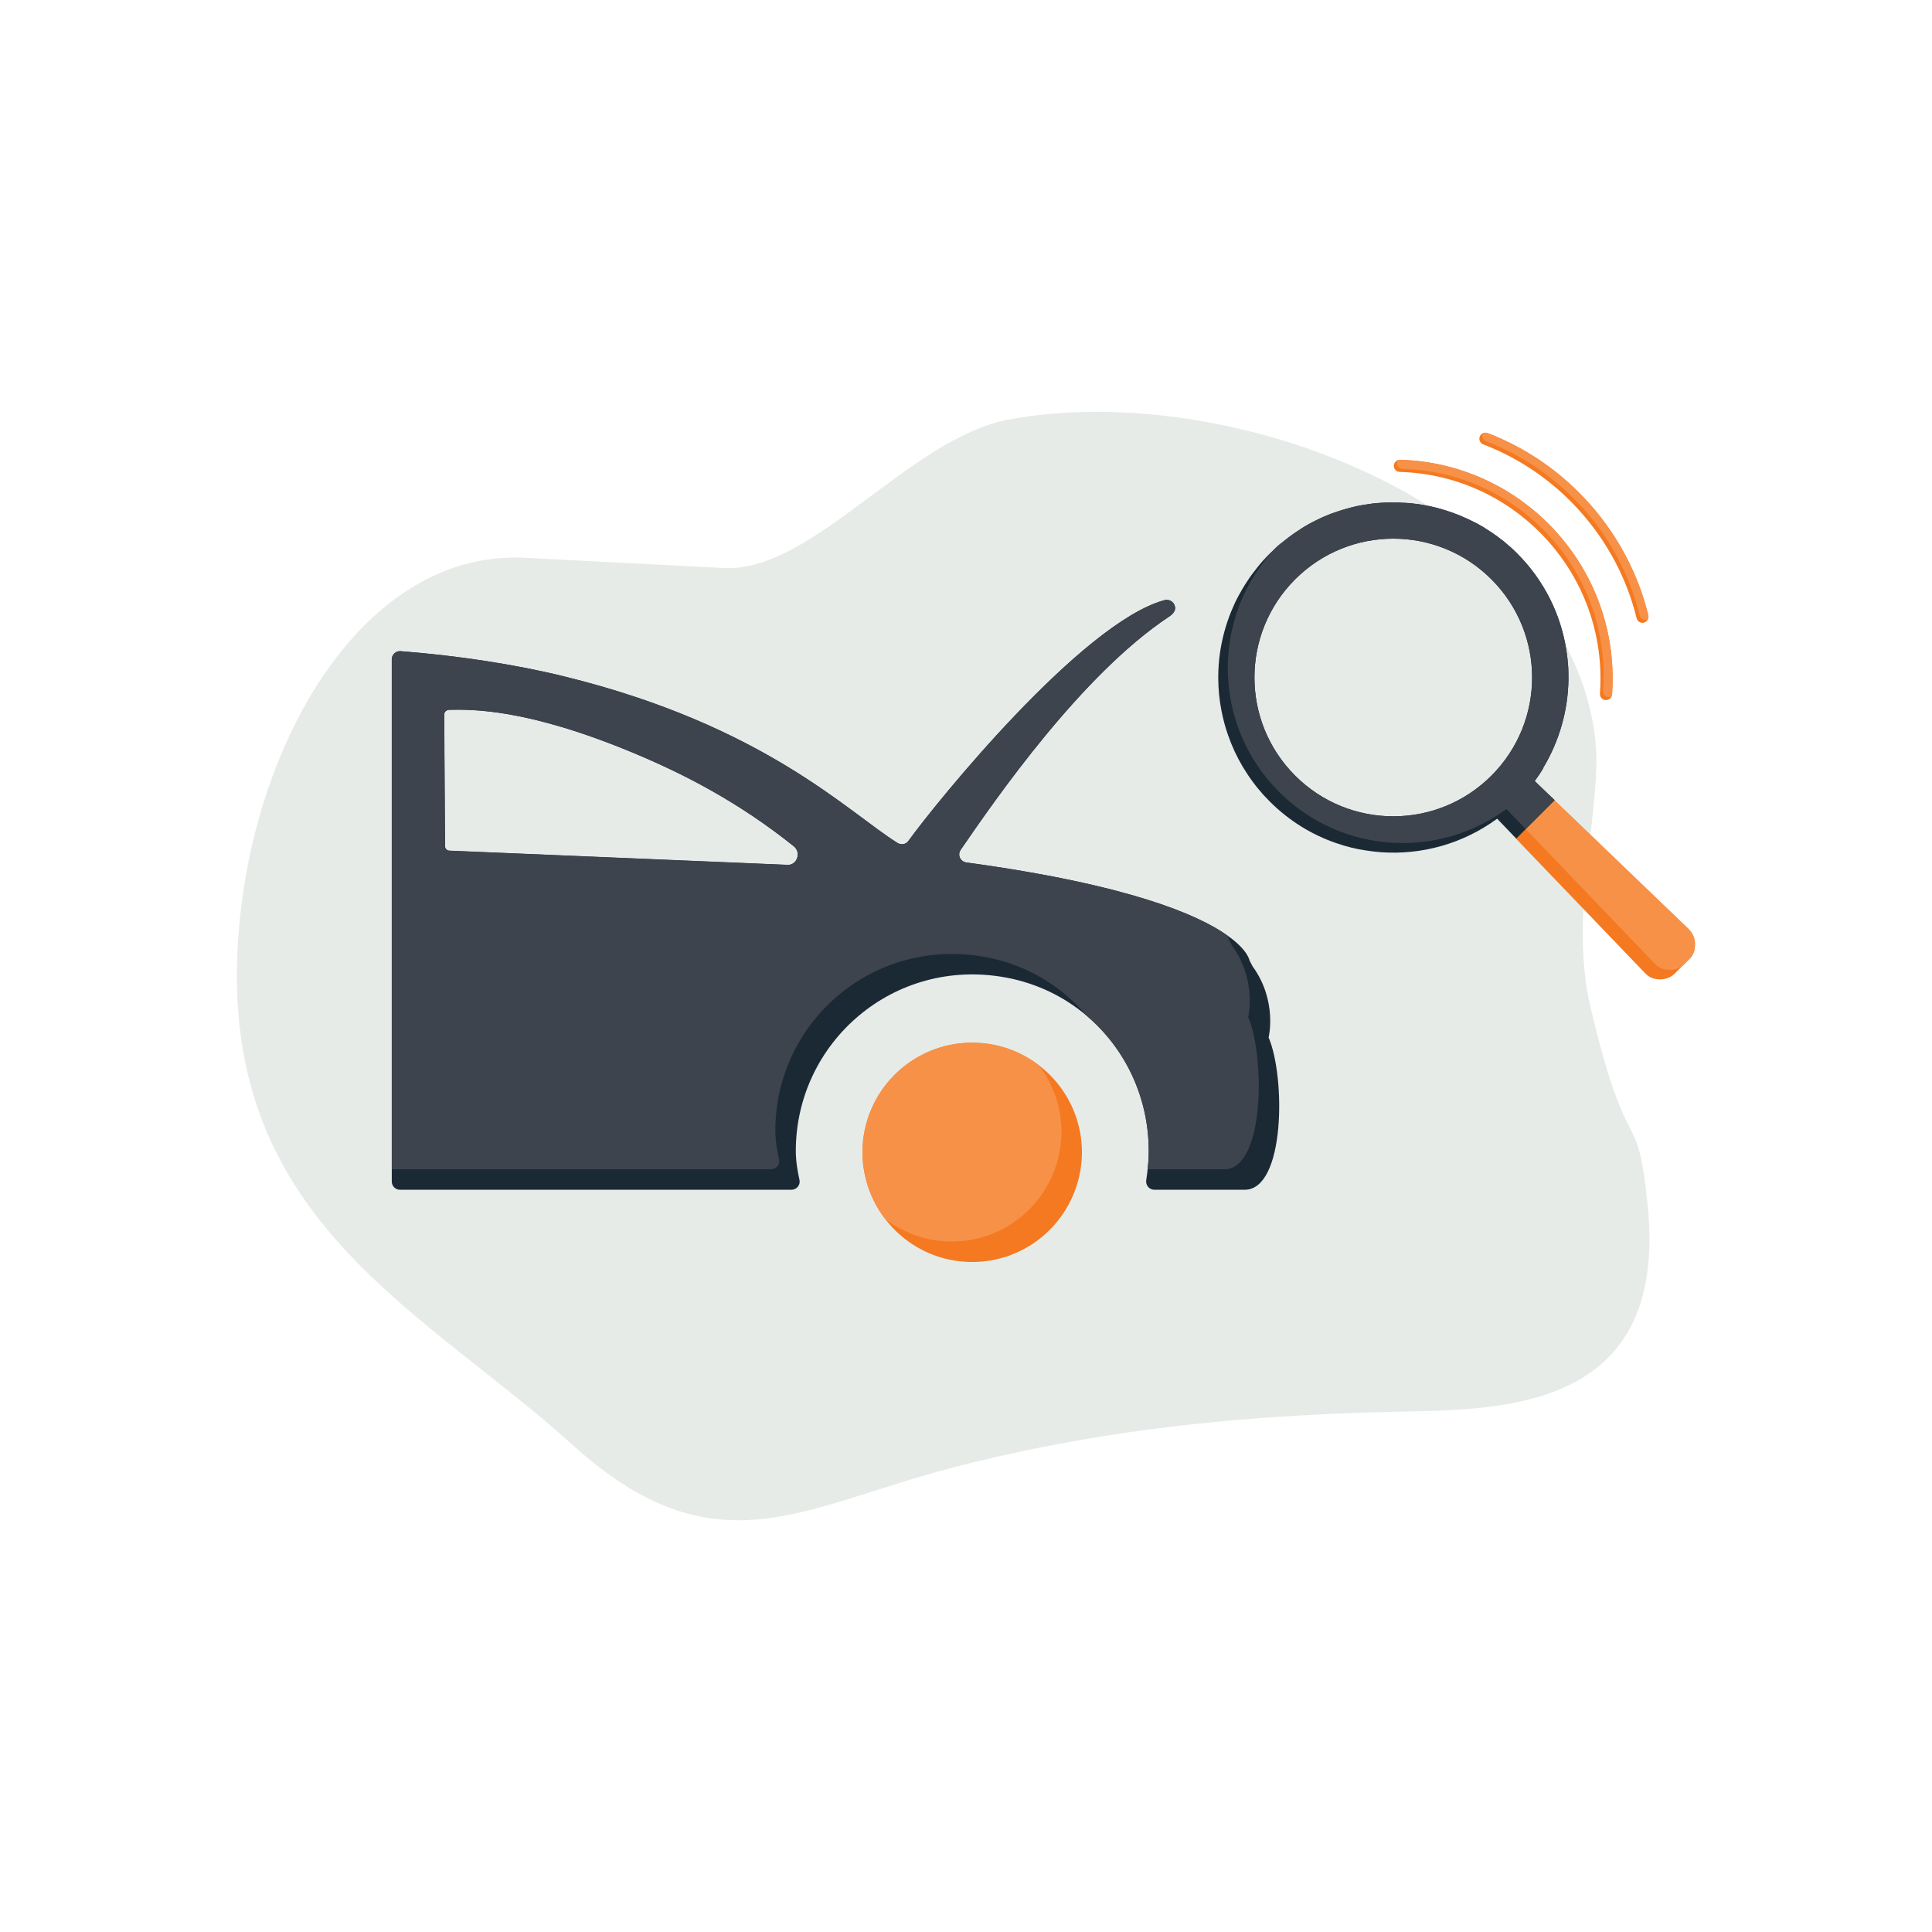 <?xml version="1.0" encoding="UTF-8"?>
<svg id="Layer_1" data-name="Layer 1" xmlns="http://www.w3.org/2000/svg" xmlns:xlink="http://www.w3.org/1999/xlink" viewBox="0 0 141.73 141.73">
  <defs>
    <style>
      .cls-1 {
        clip-path: url(#clippath);
      }

      .cls-2 {
        fill: none;
      }

      .cls-2, .cls-3, .cls-4, .cls-5, .cls-6, .cls-7 {
        stroke-width: 0px;
      }

      .cls-3 {
        fill: #f79147;
      }

      .cls-8 {
        clip-path: url(#clippath-1);
      }

      .cls-9 {
        clip-path: url(#clippath-2);
      }

      .cls-4 {
        fill: #e6ebe8;
      }

      .cls-5 {
        fill: #1b2935;
      }

      .cls-6 {
        fill: #f47920;
      }

      .cls-7 {
        fill: #3d444d;
      }
    </style>
    <clipPath id="clippath">
      <path class="cls-2" d="M71.32,76.49c-4.44,0-8.05,3.6-8.05,8.05,0,.77.12,1.51.32,2.22.97,3.36,4.06,5.82,7.73,5.82,3.67,0,6.76-2.46,7.73-5.82.2-.71.32-1.45.32-2.22,0-4.44-3.6-8.05-8.05-8.05"/>
    </clipPath>
    <clipPath id="clippath-1">
      <path class="cls-2" d="M117.77,51.36h0c-.24-.02-.41-.24-.4-.48.03-.37.04-.74.04-1.11,0-8.21-6.56-14.92-14.72-15.15-.24,0-.44-.2-.44-.44h0c0-.25.21-.46.46-.45,8.64.24,15.59,7.34,15.59,16.04,0,.39-.01.79-.04,1.18-.02.25-.24.43-.49.4Z"/>
    </clipPath>
    <clipPath id="clippath-2">
      <path class="cls-2" d="M120.58,45.68c-.24.05-.46-.1-.52-.33-1.42-5.79-5.67-10.62-11.25-12.75-.22-.09-.34-.33-.26-.56h0c.08-.23.34-.36.58-.27,5.85,2.24,10.31,7.3,11.79,13.37.06.24-.1.48-.34.54h0Z"/>
    </clipPath>
  </defs>
  <path class="cls-4" d="M103.5,103.54c7.93-.14,18.78-.8,17.38-15.03-.77-7.82-1.41-2.84-4.2-14.62-1.66-7,.91-14.77.35-19.65-1.91-16.94-26.46-26.48-42.95-23.48-7.36,1.34-14.46,11.25-20.98,10.91-4.85-.25-9.71-.5-14.56-.75-12.74-.66-21.16,15.66-21.16,30.71,0,18.39,13.99,24.76,24.59,34.34,10.5,9.49,16.83,4.56,27.93,1.69,11.34-2.94,22.1-3.91,33.6-4.12Z"/>
  <g>
    <path class="cls-6" d="M71.32,76.49c-4.44,0-8.05,3.6-8.05,8.05,0,.77.12,1.51.32,2.22.97,3.36,4.06,5.82,7.73,5.82,3.67,0,6.76-2.46,7.73-5.82.2-.71.32-1.45.32-2.22,0-4.44-3.6-8.05-8.05-8.05"/>
    <g class="cls-1">
      <path class="cls-3" d="M69.82,74.99c-4.44,0-8.05,3.6-8.05,8.05,0,.77.12,1.51.32,2.22.97,3.36,4.06,5.82,7.73,5.82,3.67,0,6.76-2.46,7.73-5.82.2-.71.32-1.45.32-2.22,0-4.44-3.6-8.05-8.05-8.05h0Z"/>
    </g>
    <path class="cls-5" d="M93.06,76.13s.68-2.69-1.17-5.24h0c-.13-.26-.22-.41-.22-.41,0,0-.09-.77-1.64-1.86-2.18-1.54-7.27-3.73-19.14-5.35-.44-.06-.67-.55-.42-.92,2.63-3.84,8.89-12.86,15.27-17.1.29-.19.54-.44.45-.78-.09-.34-.44-.54-.78-.44-6.05,1.66-16.69,14.78-18.77,17.66-.18.26-.53.31-.8.15-3.62-2.26-9.79-8.63-24.5-12.23-3.55-.87-7.72-1.51-11.95-1.84-.35-.03-.65.25-.65.6v38.31c0,.33.27.6.6.6h28.72c.38,0,.67-.35.59-.72-.15-.69-.27-1.39-.27-2.13,0-7.96,7.18-14.24,15.41-12.72,2.26.42,4.27,1.4,5.91,2.79,2.83,2.39,4.57,5.98,4.57,9.93,0,.46-.03.91-.08,1.35-.03.26-.06.52-.1.78-.07.37.21.72.59.72h6.63c2.97,0,3-8.24,1.76-11.16ZM32.91,52.07c1.68-.03,5.67-.12,13.55,3.16,3.79,1.58,7.76,3.64,11.77,6.85.57.45.25,1.4-.47,1.37l-24.79-1.04c-.16,0-.3-.13-.32-.3l-.06-9.63c-.03-.21.13-.39.33-.4Z"/>
    <path class="cls-7" d="M91.56,74.63s.68-2.69-1.17-5.24h0c-.13-.26-.22-.41-.22-.41,0,0-.02-.13-.14-.36-2.18-1.54-7.27-3.73-19.14-5.35-.44-.06-.67-.55-.42-.92,2.63-3.84,8.89-12.86,15.27-17.1.29-.19.54-.44.45-.78-.09-.34-.44-.54-.78-.44-6.05,1.66-16.69,14.78-18.77,17.66-.18.26-.53.31-.8.15-3.62-2.26-9.79-8.63-24.5-12.23-3.55-.87-7.72-1.51-11.95-1.84-.35-.03-.65.25-.65.6v37.41s27.82,0,27.82,0c.38,0,.67-.35.59-.72-.15-.69-.27-1.39-.27-2.13,0-7.96,7.18-14.24,15.41-12.72,3,.55,5.57,2.11,7.41,4.29,2.83,2.39,4.57,5.98,4.57,9.93,0,.46-.03.91-.08,1.35h5.62c2.97,0,3-8.24,1.76-11.16ZM57.75,63.44l-24.79-1.04c-.16,0-.3-.13-.32-.3l-.06-9.63c-.03-.21.13-.39.33-.4,1.68-.03,5.67-.12,13.55,3.16,3.79,1.58,7.76,3.64,11.77,6.85.57.45.25,1.4-.47,1.37Z"/>
  </g>
  <g>
    <path class="cls-6" d="M111.9,60.81l-.7.7h0s9.5,9.9,9.5,9.9c.19.2.44.35.72.4.59.11,1.09-.03,1.48-.43l.7-.7s0,0,0,0l.33-.33c.15-.15.26-.33.33-.52.02-.07.04-.13.05-.2.02-.15.03-.29.03-.43-.01-.27-.09-.52-.23-.74-.07-.11-.15-.21-.25-.31l-9.84-9.45h0s-2.12,2.12-2.12,2.12h0,0"/>
    <path class="cls-3" d="M124.12,68.45c-.07-.11-.15-.21-.25-.31l-9.84-9.45h0s-2.12,2.12-2.12,2.12h0,0s9.5,9.9,9.5,9.9c.19.2.44.35.72.4.59.11,1.09-.03,1.48-.43l.33-.33c.15-.15.26-.33.33-.52.02-.07.04-.13.05-.2.02-.15.03-.29.03-.43-.01-.27-.09-.52-.23-.74Z"/>
    <path class="cls-5" d="M113.21,56.33c1.19-1.98,1.81-4.2,1.85-6.44,0-.37,0-.74-.03-1.12-.03-.37-.07-.74-.13-1.11-.41-2.58-1.61-5.06-3.6-7.05-.16-.15-.31-.3-.47-.45-.05-.05-.11-.1-.17-.14-.11-.09-.21-.19-.32-.28-.07-.06-.14-.11-.21-.16-.1-.08-.2-.16-.3-.23-.08-.06-.15-.11-.23-.16-.1-.07-.19-.14-.29-.2-.08-.05-.17-.11-.25-.16-.09-.06-.19-.12-.28-.18-.09-.05-.18-.1-.27-.15-.09-.05-.18-.11-.28-.15-.09-.05-.19-.1-.28-.14-.09-.04-.18-.09-.27-.13-.1-.05-.2-.09-.3-.13-.09-.04-.18-.08-.27-.12-.1-.04-.21-.08-.31-.12-.09-.03-.17-.07-.26-.1-.11-.04-.22-.07-.33-.11-.08-.03-.17-.06-.25-.08-.11-.03-.23-.07-.34-.1-.08-.02-.16-.05-.25-.07-.12-.03-.24-.06-.35-.08-.08-.02-.16-.04-.24-.05-.12-.02-.25-.05-.37-.07-.08-.01-.15-.03-.23-.04-.13-.02-.26-.04-.38-.05-.07,0-.14-.02-.22-.03-.13-.01-.26-.03-.4-.03-.07,0-.14-.01-.2-.01-.14,0-.27-.01-.41-.02-.06,0-.13,0-.19,0-.14,0-.28,0-.42,0-.06,0-.12,0-.18,0-.15,0-.29.01-.44.02-.05,0-.11,0-.16.01-.15.01-.3.03-.45.04-.05,0-.1.01-.15.02-.15.02-.3.04-.46.07-.05,0-.09.02-.14.02-.16.03-.31.06-.47.09-.04,0-.08.02-.12.03-.16.04-.32.07-.47.12-.04,0-.07.02-.11.03-.16.04-.32.09-.48.14-.03.01-.06.02-.1.03-.16.05-.32.11-.49.17-.03.01-.06.02-.09.03-.16.06-.33.13-.49.2-.02.01-.05.02-.07.03-.16.07-.33.15-.49.23-.02,0-.04.02-.06.03-.17.08-.33.17-.49.25-.02,0-.03.02-.05.03-.17.09-.33.19-.49.29-.01,0-.03.02-.04.03-.16.1-.33.21-.49.32-.01,0-.02.01-.03.02-.16.11-.32.23-.48.35,0,0-.01.01-.02.02-.16.12-.32.25-.48.38,0,0,0,0-.01,0-.16.13-.32.27-.47.42,0,0,0,0,0,0h0c-.12.11-.24.22-.36.34-.31.31-.61.64-.88.98-.27.34-.53.68-.76,1.04-.24.36-.45.72-.65,1.09-.2.37-.37.75-.53,1.14-.39.97-.66,1.97-.81,2.99-.09.61-.13,1.23-.13,1.84,0,.41.02.82.06,1.23.04.41.1.82.18,1.22.12.61.28,1.21.49,1.8.27.78.63,1.55,1.06,2.28.22.36.45.72.71,1.07.25.35.53.68.82,1.01.15.16.3.32.46.48,1.42,1.42,3.09,2.44,4.87,3.05.71.25,1.44.43,2.18.54.37.06.74.1,1.11.13,2.97.21,6-.61,8.52-2.46l1.4,1.46.7-.7h0s0,0,0,0l2.12-2.12-1.46-1.4c.23-.31.45-.64.64-.97ZM109.41,56.9c-3.98,3.98-10.42,3.98-14.4,0-3.98-3.98-3.98-10.42,0-14.4,3.98-3.98,10.42-3.98,14.4,0,3.98,3.98,3.98,10.42,0,14.4Z"/>
    <path class="cls-7" d="M93.83,58.09c4.55,4.55,11.65,4.96,16.68,1.26l1.4,1.46,2.12-2.12-1.46-1.4h0c.23-.31.45-.64.64-.97,1.19-1.98,1.81-4.2,1.85-6.44,0-.37,0-.74-.03-1.12-.03-.37-.07-.74-.13-1.11-.41-2.58-1.61-5.06-3.6-7.05-.16-.16-.31-.31-.47-.45-.05-.05-.11-.1-.17-.14-.11-.09-.21-.19-.32-.28-.07-.06-.14-.11-.21-.16-.1-.08-.2-.16-.3-.23-.08-.06-.15-.11-.23-.16-.1-.07-.19-.14-.29-.2-.08-.05-.17-.11-.25-.16-.09-.06-.19-.12-.28-.18-.09-.05-.18-.1-.27-.15-.09-.05-.18-.11-.28-.15-.09-.05-.19-.1-.28-.14-.09-.04-.18-.09-.27-.13-.1-.05-.2-.09-.3-.13-.09-.04-.18-.08-.27-.12-.1-.04-.21-.08-.31-.12-.09-.03-.17-.07-.26-.1-.11-.04-.22-.07-.33-.11-.08-.03-.17-.06-.25-.08-.11-.03-.23-.07-.34-.1-.08-.02-.16-.05-.25-.07-.12-.03-.24-.06-.35-.08-.08-.02-.16-.04-.24-.05-.12-.02-.25-.05-.37-.07-.08-.01-.15-.03-.23-.04-.13-.02-.26-.04-.38-.05-.07,0-.14-.02-.22-.03-.13-.01-.26-.02-.4-.03-.07,0-.14-.01-.2-.01-.14,0-.27-.01-.41-.02-.06,0-.13,0-.19,0-.14,0-.28,0-.42,0-.06,0-.12,0-.18,0-.15,0-.29.01-.44.02-.05,0-.11,0-.16.01-.15.01-.3.03-.45.04-.05,0-.1.01-.15.02-.15.02-.3.04-.46.07-.05,0-.09.02-.14.02-.16.03-.31.06-.47.09-.04,0-.08.02-.12.03-.16.04-.32.07-.47.12-.04,0-.07.02-.11.03-.16.04-.32.09-.48.14-.03.01-.06.02-.1.03-.16.05-.32.11-.49.17-.03.01-.06.02-.09.03-.16.06-.33.13-.49.2-.02.01-.05.02-.07.03-.17.07-.33.15-.49.23-.02,0-.04.02-.06.03-.17.08-.33.17-.49.25-.02,0-.03.02-.05.03-.17.09-.33.19-.49.29-.01,0-.03.02-.04.03-.16.1-.33.21-.49.32-.01,0-.02.01-.03.02-.16.11-.32.23-.48.35,0,0-.01.01-.02.02-.16.12-.32.25-.48.38,0,0,0,0-.01,0-.16.13-.32.27-.47.42,0,0,0,0,0,0-4.67,5.04-4.56,12.91.34,17.81ZM109.41,42.5c3.98,3.98,3.98,10.42,0,14.4-3.98,3.98-10.42,3.98-14.4,0-3.98-3.98-3.98-10.42,0-14.4,3.98-3.98,10.42-3.98,14.4,0Z"/>
    <path class="cls-6" d="M117.77,51.36h0c-.24-.02-.41-.24-.4-.48.03-.37.04-.74.04-1.11,0-8.21-6.56-14.92-14.72-15.15-.24,0-.44-.2-.44-.44h0c0-.25.21-.46.46-.45,8.64.24,15.59,7.34,15.59,16.04,0,.39-.01.79-.04,1.18-.02.25-.24.43-.49.4Z"/>
    <path class="cls-6" d="M120.58,45.68c-.24.05-.46-.1-.52-.33-1.42-5.79-5.67-10.62-11.25-12.75-.22-.09-.34-.33-.26-.56h0c.08-.23.34-.36.58-.27,5.85,2.24,10.31,7.3,11.79,13.37.06.24-.1.48-.34.54h0Z"/>
    <g class="cls-8">
      <path class="cls-3" d="M118,51.14h0c-.24-.02-.41-.24-.4-.48.03-.37.04-.74.04-1.11,0-8.21-6.56-14.92-14.72-15.15-.24,0-.44-.2-.44-.44h0c0-.25.21-.46.46-.45,8.64.24,15.59,7.34,15.59,16.04,0,.39-.01.79-.04,1.18-.02.25-.24.43-.49.4Z"/>
    </g>
    <g class="cls-9">
      <path class="cls-3" d="M120.8,45.46c-.24.05-.46-.1-.52-.33-1.42-5.79-5.67-10.62-11.25-12.75-.22-.09-.34-.33-.26-.56h0c.08-.23.34-.36.58-.27,5.85,2.24,10.31,7.3,11.79,13.37.06.24-.1.48-.34.54h0Z"/>
    </g>
  </g>
</svg>
